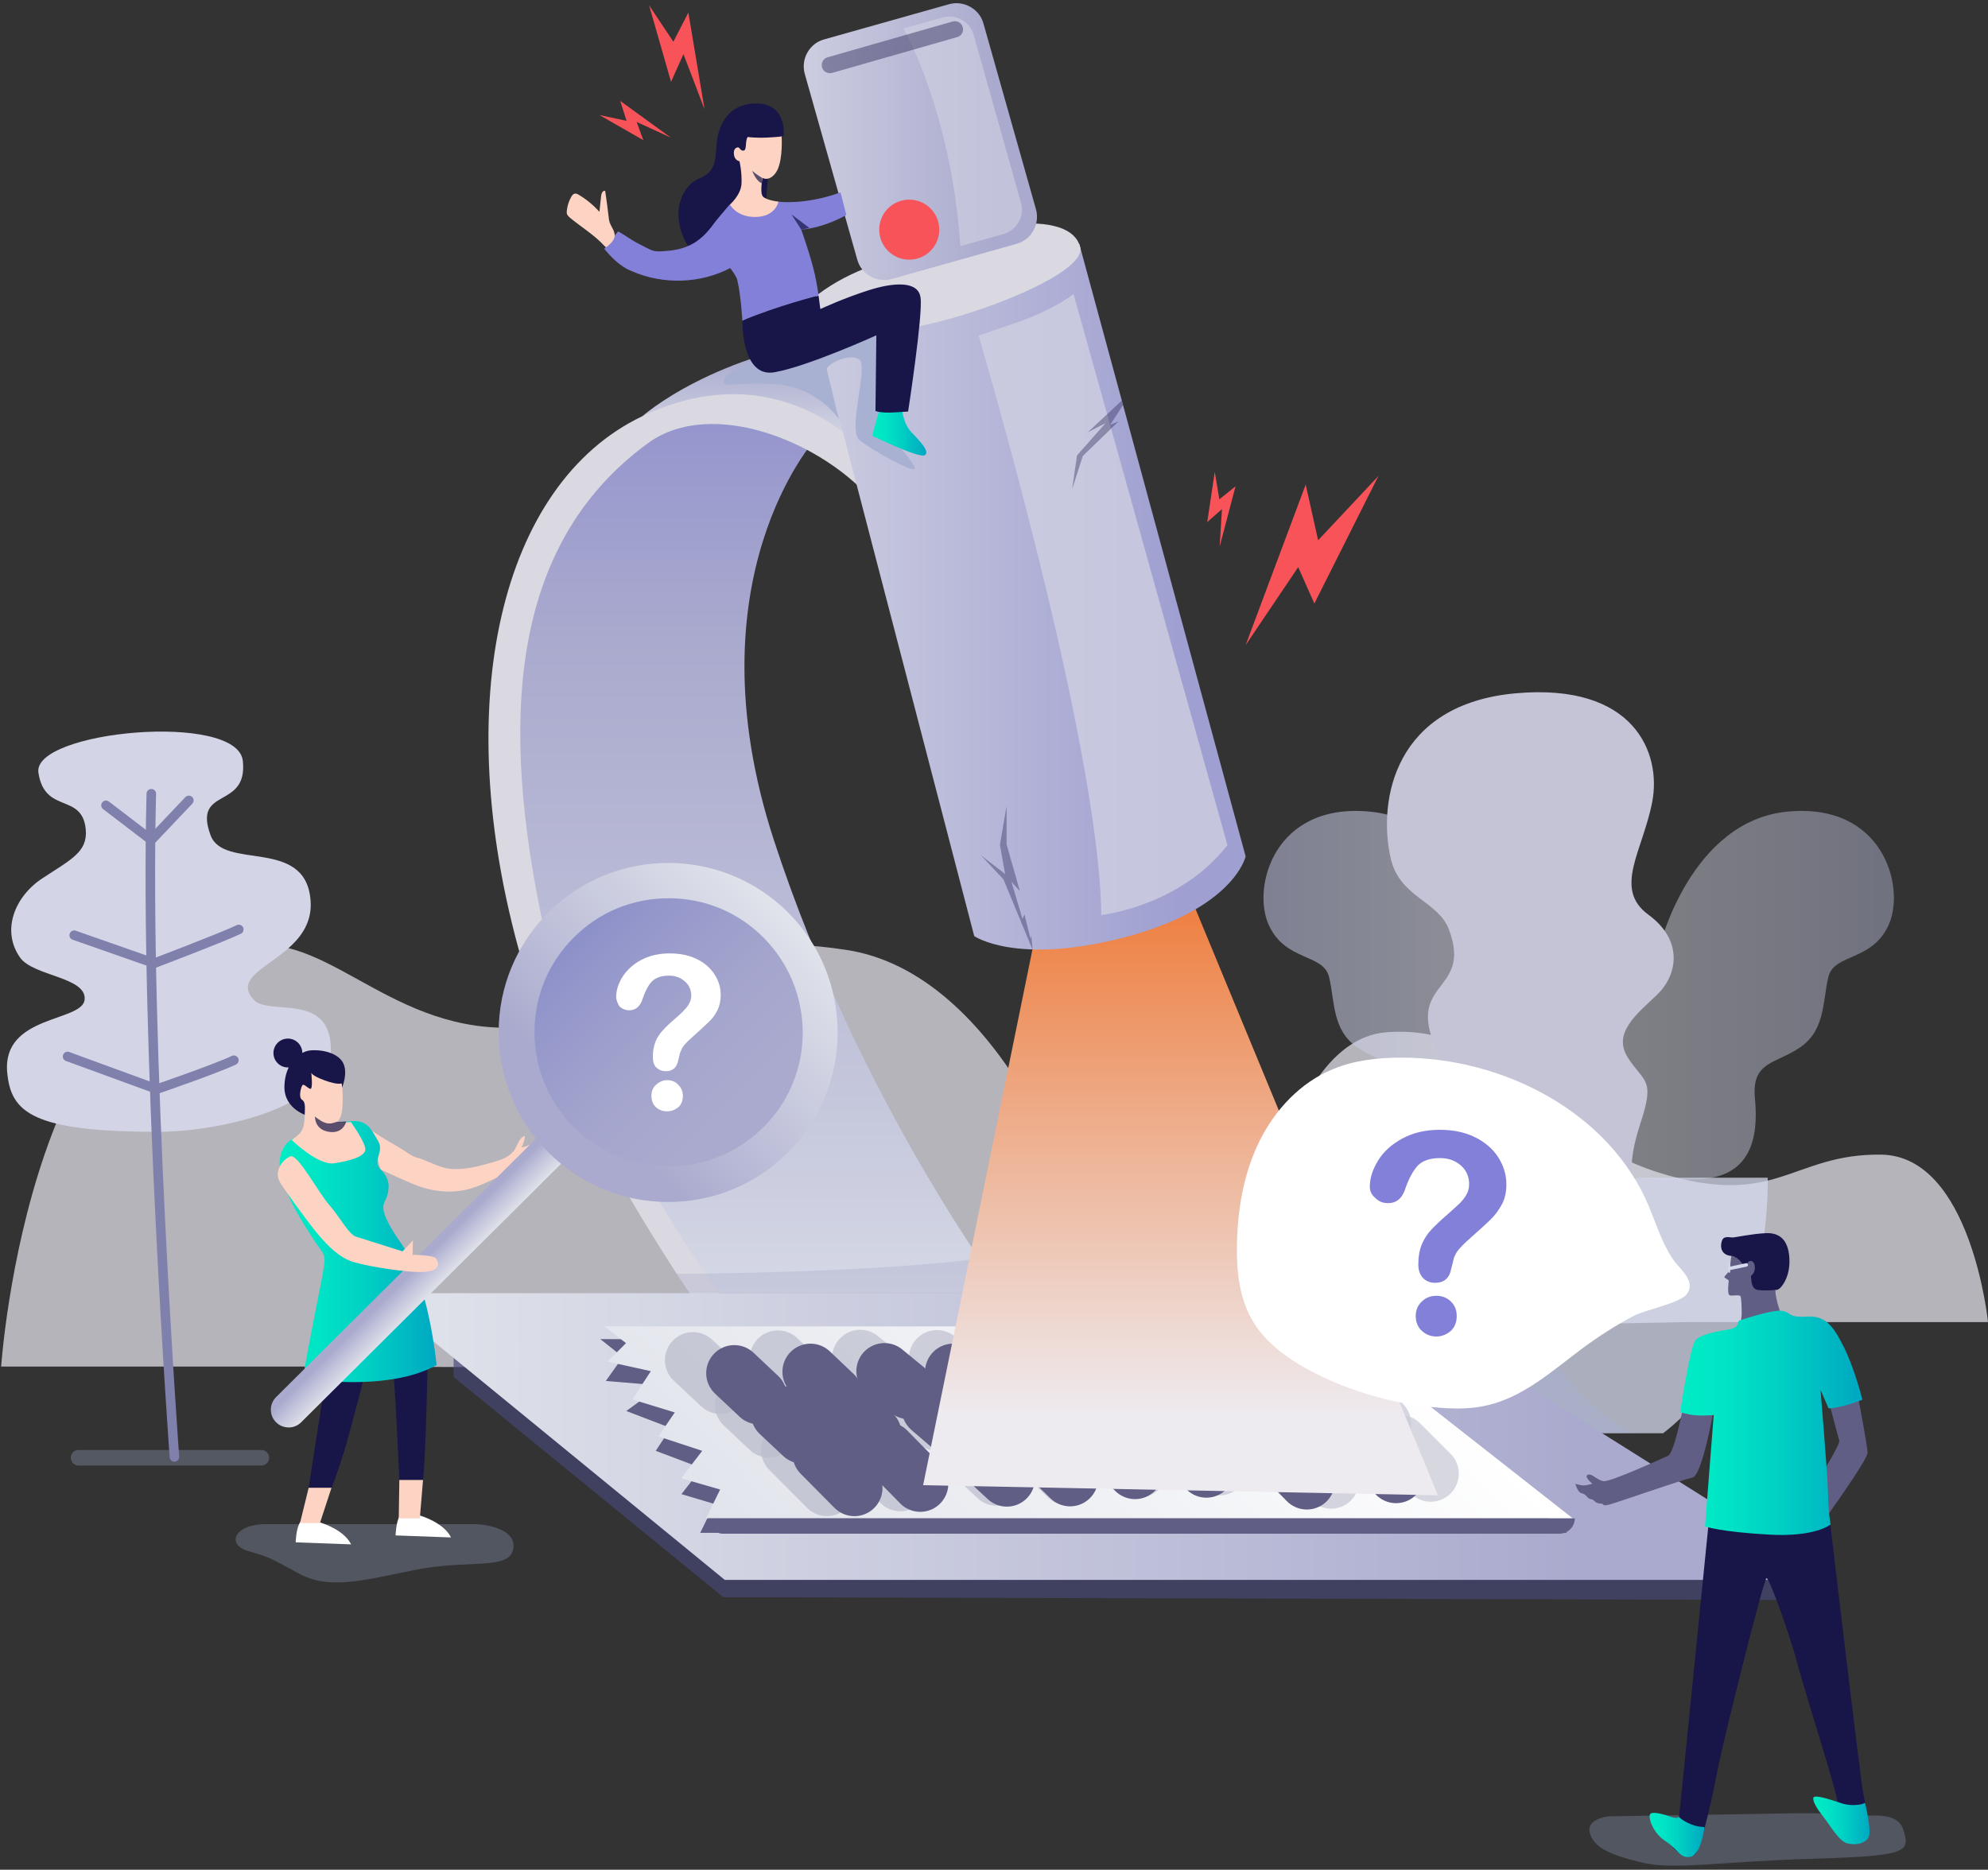 <?xml version="1.0" encoding="UTF-8"?> <svg xmlns="http://www.w3.org/2000/svg" width="354" height="333" viewBox="0 0 354 333" fill="none"><rect x="0" y="0" width="354" height="333" fill="#333333" stroke="none"/><path opacity="0.34" d="M46.533 261.013H13.987C13.216 261.013 12.599 260.396 12.599 259.625C12.599 258.854 13.216 258.237 13.987 258.237H46.533C47.304 258.237 47.921 258.854 47.921 259.625C47.921 260.396 47.304 261.013 46.533 261.013Z" fill="#959FBF"></path><path opacity="0.7" d="M300.27 235.459H354C354 235.459 351.018 205.844 334.976 205.638C318.934 205.432 316.364 215.459 295.18 208.774C274.048 202.09 268.084 182.295 246.952 183.838C225.82 185.38 221.81 237.002 221.81 237.002L300.27 235.459Z" fill="#EDECF5"></path><path opacity="0.7" d="M60.878 243.378H0.207C0.207 243.378 5.298 167.385 47.099 168.259C61.855 168.567 73.989 187.9 99.903 181.884C125.816 175.868 123.863 165.071 150.753 169.184C177.644 173.298 194.045 212.939 196.667 234.791L197.336 243.995L60.878 243.378Z" fill="#EDECF5"></path><path d="M41.649 165.894L26.738 172.218L13.216 165.894" fill="#EDECF5"></path><path opacity="0.44" d="M295.592 168.362C295.592 168.362 301.093 146.253 318.215 144.556C335.336 142.859 339.295 157.924 336.364 164.608C333.434 171.292 326.595 169.75 325.567 174.017C324.539 178.285 325.053 183.426 320.58 186.511C316.106 189.596 311.839 188.928 312.507 195.766C313.176 202.605 311.788 209.751 302.327 210.008C289.576 210.368 287.416 209.597 284.948 204.97C281.555 198.491 288.393 178.799 295.592 168.362Z" fill="url(#paint0_linear)"></path><path opacity="0.55" d="M266.644 168.362C266.644 168.362 261.143 146.253 244.021 144.556C226.9 142.859 222.941 157.924 225.872 164.608C228.802 171.292 235.641 169.75 236.669 174.017C237.697 178.285 237.183 183.426 241.656 186.511C246.129 189.596 250.397 188.928 249.729 195.766C249.06 202.605 250.551 206.564 259.858 208.466C270.038 210.523 274.871 210.831 278.624 204.456C282.326 198.131 273.843 178.799 266.644 168.362Z" fill="url(#paint1_linear)"></path><path d="M290.913 209.649C290.913 209.649 289.576 207.798 292.147 199.931C294.718 192.064 292.815 192.887 289.936 188.465C287.005 183.992 291.478 180.599 295.077 177.154C298.677 173.709 299.859 167.539 293.535 162.912C287.211 158.284 292.507 151.6 294.203 142.859C295.9 134.119 291.016 121.573 269.884 123.476C248.392 125.429 245.307 142.397 247.621 152.783C249.163 159.827 256.053 160.392 258.007 165.534C262.428 177.308 249.266 174.275 256.464 188.311C258.726 192.681 267.364 198.697 268.701 201.268C270.038 203.839 264.485 209.751 270.449 209.751C281.144 209.751 285.257 209.494 290.913 209.649Z" fill="#C4C4D6"></path><path opacity="0.74" d="M261.554 209.751H314.77C314.77 209.751 315.952 239.984 296.157 255.255H268.958C268.958 255.255 252.505 238.133 252.505 209.957L261.554 209.751Z" fill="#D4DAED"></path><path opacity="0.45" d="M268.341 209.649C268.341 209.649 266.233 241.784 290.604 255.203C290.604 255.203 271.169 255.255 269.626 255.203C268.701 255.203 258.572 248.005 253.842 231.706C249.163 215.407 250.448 210.009 250.448 210.009L268.341 209.649Z" fill="#A9B1D2"></path><path d="M114.351 74.168C114.351 74.168 127.05 62.702 151.987 59.874C176.924 57.046 154.815 83.011 154.815 83.011C154.815 83.011 143.812 70.517 114.351 74.168Z" fill="url(#paint2_linear)"></path><path d="M145.252 78.127C145.252 78.127 122.629 103.063 137.796 149.595C152.964 196.126 178.672 230.318 178.672 230.318H125.456C125.456 230.318 101.291 197.154 93.322 158.078C85.352 119.002 94.864 85.325 111.831 77.613C128.798 69.9 145.252 78.127 145.252 78.127Z" fill="url(#paint3_linear)"></path><path d="M154.764 81.212C154.764 81.212 139.339 62.188 114.299 74.168C89.26 86.148 79.799 124.967 92.807 170.675C101.291 200.496 125.456 234.174 125.456 234.174H130.855C130.855 234.174 104.119 199.725 96.664 164.505C89.208 129.285 90.339 97.151 115.43 78.898C126.742 70.671 146.794 78.641 156.049 89.952C165.304 101.264 154.764 81.212 154.764 81.212Z" fill="#DAD9E2"></path><path opacity="0.33" d="M174.147 224.148C174.147 224.148 158.723 226.564 120.521 226.873L122.68 230.318H178.723L174.147 224.148Z" fill="#A9A8C8"></path><path opacity="0.66" d="M326.852 281.374V284.973L128.798 284.459L80.776 245.228V238.544L133.683 279.42L326.852 281.374Z" fill="#47477A"></path><path d="M66.688 230.318H245.615L326.852 281.374H129.056L66.688 230.318Z" fill="url(#paint4_linear)"></path><path d="M106.895 238.493L235.486 238.801L279.036 272.993H124.685L127.205 267.851L121.343 266.103L124.942 261.476L116.767 258.391L119.441 254.329L111.523 251.295L117.744 246.771L107.872 245.948L110.906 241.681L106.895 238.493Z" fill="#605E84"></path><path d="M107.667 236.231H236.515L280.064 270.422H125.714L128.233 265.281L121.292 263.275L125.045 258.391L117.23 255.82L120.161 251.553L112.602 249.239L115.893 244.2L108.181 242.503L111.471 239.213L107.667 236.231Z" fill="url(#paint5_linear)"></path><g opacity="0.75"><g opacity="0.75"><g opacity="0.75"><g opacity="0.75"><path opacity="0.75" d="M230.962 239.521L237.337 244.971" stroke="#605E84" stroke-width="10" stroke-miterlimit="10" stroke-linecap="round" stroke-linejoin="round"></path><path opacity="0.75" d="M240.422 248.108L246.284 253.558" stroke="#605E84" stroke-width="10" stroke-miterlimit="10" stroke-linecap="round" stroke-linejoin="round"></path><path opacity="0.75" d="M249.317 257.003L254.767 262.453" stroke="#605E84" stroke-width="10" stroke-miterlimit="10" stroke-linecap="round" stroke-linejoin="round"></path></g><g opacity="0.75"><path opacity="0.75" d="M212.709 239.727L219.188 245.434" stroke="#605E84" stroke-width="10" stroke-miterlimit="10" stroke-linecap="round" stroke-linejoin="round"></path><path opacity="0.75" d="M222.324 248.673L228.34 254.38" stroke="#605E84" stroke-width="10" stroke-miterlimit="10" stroke-linecap="round" stroke-linejoin="round"></path><path opacity="0.75" d="M231.476 257.979L237.029 263.687" stroke="#605E84" stroke-width="10" stroke-miterlimit="10" stroke-linecap="round" stroke-linejoin="round"></path></g><g opacity="0.75"><path opacity="0.75" d="M138.516 241.938L143.246 246.411" stroke="#605E84" stroke-width="10" stroke-miterlimit="10" stroke-linecap="round" stroke-linejoin="round"></path><path opacity="0.75" d="M147 250.113L151.01 254.226" stroke="#605E84" stroke-width="10" stroke-miterlimit="10" stroke-linecap="round" stroke-linejoin="round"></path><path opacity="0.75" d="M153.787 257.517L160.316 264.149" stroke="#605E84" stroke-width="10" stroke-miterlimit="10" stroke-linecap="round" stroke-linejoin="round"></path></g><g opacity="0.75"><path opacity="0.75" d="M123.4 242.246L128.284 246.822" stroke="#605E84" stroke-width="10" stroke-miterlimit="10" stroke-linecap="round" stroke-linejoin="round"></path><path opacity="0.75" d="M132.295 250.216L136.922 254.586" stroke="#605E84" stroke-width="10" stroke-miterlimit="10" stroke-linecap="round" stroke-linejoin="round"></path><path opacity="0.75" d="M140.521 258.237L147.257 265.023" stroke="#605E84" stroke-width="10" stroke-miterlimit="10" stroke-linecap="round" stroke-linejoin="round"></path></g><g opacity="0.75"><path opacity="0.75" d="M195.742 240.241L202.375 246.154" stroke="#605E84" stroke-width="10" stroke-miterlimit="10" stroke-linecap="round" stroke-linejoin="round"></path><path opacity="0.75" d="M205.614 249.547L209.83 253.609" stroke="#605E84" stroke-width="10" stroke-miterlimit="10" stroke-linecap="round" stroke-linejoin="round"></path><path opacity="0.75" d="M212.504 256.437L217.131 261.322" stroke="#605E84" stroke-width="10" stroke-miterlimit="10" stroke-linecap="round" stroke-linejoin="round"></path></g><g opacity="0.75"><path opacity="0.75" d="M179.649 240.858L186.796 246.72" stroke="#605E84" stroke-width="10" stroke-miterlimit="10" stroke-linecap="round" stroke-linejoin="round"></path><path opacity="0.75" d="M190.343 250.01L194.971 254.072" stroke="#605E84" stroke-width="10" stroke-miterlimit="10" stroke-linecap="round" stroke-linejoin="round"></path><path opacity="0.75" d="M197.85 256.797L202.94 261.63" stroke="#605E84" stroke-width="10" stroke-miterlimit="10" stroke-linecap="round" stroke-linejoin="round"></path></g><g opacity="0.75"><path opacity="0.75" d="M166.846 241.886L171.474 245.794" stroke="#605E84" stroke-width="10" stroke-miterlimit="10" stroke-linecap="round" stroke-linejoin="round"></path><path opacity="0.75" d="M175.484 249.29L180.112 253.455" stroke="#605E84" stroke-width="10" stroke-miterlimit="10" stroke-linecap="round" stroke-linejoin="round"></path><path opacity="0.75" d="M183.865 257.054L190.035 263.07" stroke="#605E84" stroke-width="10" stroke-miterlimit="10" stroke-linecap="round" stroke-linejoin="round"></path></g><g opacity="0.75"><path opacity="0.75" d="M153.17 241.835L158.003 245.743" stroke="#605E84" stroke-width="10" stroke-miterlimit="10" stroke-linecap="round" stroke-linejoin="round"></path><path opacity="0.75" d="M162.219 249.29L167.052 253.455" stroke="#605E84" stroke-width="10" stroke-miterlimit="10" stroke-linecap="round" stroke-linejoin="round"></path><path opacity="0.75" d="M171.011 257.105L177.489 263.173" stroke="#605E84" stroke-width="10" stroke-miterlimit="10" stroke-linecap="round" stroke-linejoin="round"></path></g></g></g></g><path d="M227.26 242.144L232.916 247.028" stroke="#605E84" stroke-width="10" stroke-miterlimit="10" stroke-linecap="round" stroke-linejoin="round"></path><path d="M235.692 249.856L240.988 254.74" stroke="#605E84" stroke-width="10" stroke-miterlimit="10" stroke-linecap="round" stroke-linejoin="round"></path><path d="M243.713 257.825L248.597 262.71" stroke="#605E84" stroke-width="10" stroke-miterlimit="10" stroke-linecap="round" stroke-linejoin="round"></path><path d="M210.858 242.298L216.668 247.439" stroke="#605E84" stroke-width="10" stroke-miterlimit="10" stroke-linecap="round" stroke-linejoin="round"></path><path d="M219.496 250.37L224.895 255.511" stroke="#605E84" stroke-width="10" stroke-miterlimit="10" stroke-linecap="round" stroke-linejoin="round"></path><path d="M227.671 258.699L232.71 263.841" stroke="#605E84" stroke-width="10" stroke-miterlimit="10" stroke-linecap="round" stroke-linejoin="round"></path><path d="M144.326 244.303L148.542 248.313" stroke="#605E84" stroke-width="10" stroke-miterlimit="10" stroke-linecap="round" stroke-linejoin="round"></path><path d="M151.936 251.655L155.535 255.357" stroke="#605E84" stroke-width="10" stroke-miterlimit="10" stroke-linecap="round" stroke-linejoin="round"></path><path d="M158.003 258.288L163.864 264.252" stroke="#605E84" stroke-width="10" stroke-miterlimit="10" stroke-linecap="round" stroke-linejoin="round"></path><path d="M130.752 244.56L135.123 248.673" stroke="#605E84" stroke-width="10" stroke-miterlimit="10" stroke-linecap="round" stroke-linejoin="round"></path><path d="M138.722 251.758L142.886 255.666" stroke="#605E84" stroke-width="10" stroke-miterlimit="10" stroke-linecap="round" stroke-linejoin="round"></path><path d="M146.126 258.957L152.141 265.024" stroke="#605E84" stroke-width="10" stroke-miterlimit="10" stroke-linecap="round" stroke-linejoin="round"></path><path d="M195.691 242.76L201.603 248.108" stroke="#605E84" stroke-width="10" stroke-miterlimit="10" stroke-linecap="round" stroke-linejoin="round"></path><path d="M204.534 251.141L208.287 254.792" stroke="#605E84" stroke-width="10" stroke-miterlimit="10" stroke-linecap="round" stroke-linejoin="round"></path><path d="M210.653 257.311L214.817 261.733" stroke="#605E84" stroke-width="10" stroke-miterlimit="10" stroke-linecap="round" stroke-linejoin="round"></path><path d="M181.191 243.377L187.618 248.57" stroke="#605E84" stroke-width="10" stroke-miterlimit="10" stroke-linecap="round" stroke-linejoin="round"></path><path d="M190.806 251.552L194.919 255.203" stroke="#605E84" stroke-width="10" stroke-miterlimit="10" stroke-linecap="round" stroke-linejoin="round"></path><path d="M197.542 257.671L202.118 261.99" stroke="#605E84" stroke-width="10" stroke-miterlimit="10" stroke-linecap="round" stroke-linejoin="round"></path><path d="M169.726 244.303L173.839 247.799" stroke="#605E84" stroke-width="10" stroke-miterlimit="10" stroke-linecap="round" stroke-linejoin="round"></path><path d="M177.489 250.936L181.654 254.637" stroke="#605E84" stroke-width="10" stroke-miterlimit="10" stroke-linecap="round" stroke-linejoin="round"></path><path d="M184.996 257.877L190.549 263.275" stroke="#605E84" stroke-width="10" stroke-miterlimit="10" stroke-linecap="round" stroke-linejoin="round"></path><path d="M157.489 244.2L161.808 247.748" stroke="#605E84" stroke-width="10" stroke-miterlimit="10" stroke-linecap="round" stroke-linejoin="round"></path><path d="M165.561 250.884L169.931 254.637" stroke="#605E84" stroke-width="10" stroke-miterlimit="10" stroke-linecap="round" stroke-linejoin="round"></path><path d="M173.479 257.928L179.289 263.327" stroke="#605E84" stroke-width="10" stroke-miterlimit="10" stroke-linecap="round" stroke-linejoin="round"></path><path d="M212.863 161.832L256.053 266.309L164.378 264.509L184.071 168.002C184.071 168.002 198.981 169.801 212.863 161.832Z" fill="url(#paint6_linear)"></path><path d="M280.424 270.422C280.424 271.913 279.19 273.147 277.699 273.147H128.747C127.256 273.147 126.022 271.913 126.022 270.422H280.424Z" fill="#605E84"></path><path d="M28.28 201.576C38.05 201.576 58.924 197.566 58.924 187.026C58.924 176.485 47.87 181.061 45.145 178.028C39.952 172.269 56.456 170.933 55.274 160.032C54.143 149.132 39.746 155.045 37.484 148.721C34.296 140.032 44.168 144.299 43.242 135.507C42.266 126.715 5.709 130.16 6.84 137.615C7.971 145.07 14.655 141.111 15.272 147.744C15.632 151.754 12.599 153.091 7.611 156.382C2.624 159.621 0.156 165.74 3.601 170.573C5.966 173.863 15.478 174.017 15.067 178.028C14.707 182.038 0.31 180.702 1.287 191.036C1.956 198.08 5.658 201.576 28.28 201.576Z" fill="#D4D4E7"></path><path d="M31.057 259.471C31.057 259.471 25.761 186.82 26.944 141.368" stroke="#8080AD" stroke-width="1.7" stroke-miterlimit="10" stroke-linecap="round" stroke-linejoin="round"></path><path d="M41.649 188.825C38.409 190.368 27.921 193.967 27.921 193.967L12.033 188.157" stroke="#8080AD" stroke-width="1.7" stroke-miterlimit="10" stroke-linecap="round" stroke-linejoin="round"></path><path d="M42.523 165.534C39.283 167.076 27.458 171.55 27.458 171.55L13.216 166.562" stroke="#8080AD" stroke-width="1.7" stroke-miterlimit="10" stroke-linecap="round" stroke-linejoin="round"></path><path opacity="0.32" d="M286.491 323.483C286.491 323.483 309.474 323.123 317.855 322.969C326.235 322.815 324.693 323.123 327.984 323.483C331.223 323.843 337.753 321.941 338.935 325.9C340.118 329.859 339.809 330.527 322.842 331.041C305.875 331.556 298.162 333.098 292.352 331.71C286.542 330.322 283.766 328.985 283.097 326.414C282.429 323.843 286.491 323.483 286.491 323.483Z" fill="#959FBF"></path><path d="M325.927 271.502C325.927 271.502 331.274 317.005 331.788 319.37C332.303 321.735 332.662 324.82 332.662 324.82C332.662 324.82 333.279 327.391 331.377 328.008C329.475 328.625 328.086 328.111 326.544 325.849C325.053 323.586 322.379 320.604 322.893 320.193C323.408 319.781 326.852 321.684 327.161 320.964C327.469 320.193 321.197 300.758 320.014 296.13C318.832 291.554 315.078 280.962 314.564 281.065C314.05 281.168 306.852 309.961 305.772 315.617C304.692 321.273 302.687 329.756 301.813 330.27C300.939 330.784 299.345 330.784 297.751 328.882C296.157 326.98 294.46 326.003 293.998 323.946C293.586 321.889 297.185 323.843 298.06 323.843C298.934 323.843 298.934 323.74 299.036 323.072C299.139 322.404 304.281 270.988 304.281 270.988L325.927 271.502Z" fill="#181548"></path><path d="M299.705 250.576C299.705 250.576 298.162 258.751 297.031 259.265C295.9 259.779 286.799 263.944 285.565 263.79C284.332 263.635 283.509 262.35 282.738 262.658C281.966 262.967 283.56 264.252 283.56 264.252C283.56 264.252 282.481 264.561 281.966 264.561C281.452 264.561 280.527 264.252 280.527 264.252C280.527 264.252 280.887 265.795 281.658 265.949C282.429 266.103 282.583 266.72 283.046 266.926C283.509 267.132 283.406 266.875 283.869 267.286C284.332 267.749 284.64 267.749 285.154 267.8C285.668 267.851 285.308 268.263 286.388 268.006C287.468 267.8 299.602 263.481 301.35 263.173C303.098 262.864 305.155 251.09 305.155 251.09L299.705 250.576Z" fill="#605E84"></path><path d="M330.966 249.29C330.966 249.29 332.508 257.465 332.56 258.699C332.611 259.933 325.002 270.474 325.002 270.474L323.87 263.43C323.87 263.43 327.778 257.105 327.521 256.54C327.315 256.026 325.619 249.445 325.619 249.445L330.966 249.29Z" fill="#605E84"></path><path d="M316.107 229.752C316.107 229.752 316.569 229.804 317.032 229.341C317.495 228.878 318.832 227.13 318.626 223.994C318.42 220.857 316.929 219.521 314.461 219.623C311.993 219.726 308.96 220.395 308.497 220.395C308.034 220.395 307.057 220.086 306.697 220.806C306.338 221.526 306.132 223.48 308.291 223.685C310.451 223.891 308.291 228.467 310.502 229.804C312.713 231.141 316.107 229.752 316.107 229.752Z" fill="#181548"></path><path d="M308.291 223.685C308.291 223.685 308.086 225.228 308.034 225.896C307.983 226.564 307.057 227.233 307.057 227.438C307.057 227.644 307.828 227.901 307.828 228.107C307.828 228.313 307.52 230.472 307.983 230.678C308.394 230.883 309.731 230.472 309.937 230.883C310.091 231.295 310.142 232.889 310.142 233.865C310.142 234.842 309.731 236.693 309.731 236.693L317.443 234.842C317.443 234.842 316.055 231.397 316.158 229.752C316.158 229.752 314.204 229.906 313.073 229.752C311.89 229.598 311.89 228.158 311.839 227.798C311.788 227.438 311.788 227.233 311.788 227.233C311.788 227.233 312.662 226.667 312.456 225.433C312.25 224.199 311.325 224.559 311.171 224.919C311.016 225.33 310.965 225.742 310.502 225.279C309.937 224.868 309.731 223.942 308.291 223.685Z" fill="#605E84"></path><path d="M310.965 225.279L308.034 225.896" stroke="#D4DAED" stroke-width="0.611" stroke-miterlimit="10" stroke-linecap="round" stroke-linejoin="round"></path><path d="M307.931 226.667C307.829 226.667 307.777 226.616 307.777 226.513V225.228C307.777 225.125 307.829 225.073 307.931 225.073C308.034 225.073 308.086 225.125 308.086 225.228V226.513C308.086 226.616 308.034 226.667 307.931 226.667Z" fill="#D4DAED"></path><path d="M309.68 235.202C309.68 235.202 315.541 233.197 317.289 233.454C319.037 233.711 318.317 234.688 321.608 234.482C324.899 234.277 326.287 235.819 328.292 239.83C330.297 243.84 331.634 249.29 331.634 249.29C331.634 249.29 329.269 250.216 327.726 250.524C326.184 250.833 325.618 250.833 325.618 250.833L324.179 247.542C324.179 247.542 325.413 262.093 325.516 266.052C325.618 270.011 325.978 271.502 325.978 271.502C325.978 271.502 323.253 273.816 314.873 273.301C306.492 272.839 303.612 271.862 303.612 271.862L305.155 252.015C305.155 252.015 302.481 252.272 300.836 251.912C299.191 251.553 299.191 251.553 299.191 251.553C299.191 251.553 300.887 239.984 301.916 238.699C302.944 237.413 307.52 236.848 307.983 236.745C309.782 236.385 309.371 235.408 309.68 235.202Z" fill="url(#paint7_linear)"></path><path d="M303.51 325.386C303.51 325.386 302.121 325.437 300.579 324.666C299.036 323.895 298.985 323.535 298.985 323.535C298.985 323.535 298.728 323.998 297.597 323.586C296.466 323.175 294.049 322.455 293.792 323.175C293.535 323.895 294.358 326.466 296.568 327.905C298.779 329.345 299.191 331.093 301.042 330.682C302.79 330.322 303.458 326.054 303.51 325.386Z" fill="url(#paint8_linear)"></path><path d="M327.212 320.912C327.212 320.912 328.549 321.529 330.143 321.478C331.737 321.427 332.097 321.067 332.097 321.067C332.097 321.067 333.382 326.26 332.714 327.288C332.097 328.316 330.554 328.676 329.012 328.316C327.469 327.956 326.03 325.283 324.847 323.792C323.665 322.301 322.739 320.861 322.893 320.193C323.048 319.473 326.492 320.707 327.212 320.912Z" fill="url(#paint9_linear)"></path><path opacity="0.32" d="M47.561 271.45H84.889C84.889 271.45 91.985 271.759 91.419 275.769C90.802 279.78 83.296 277.672 73.784 279.625C64.323 281.528 58.667 283.173 53.217 280.242C47.716 277.26 48.178 277.415 44.168 276.232C40.157 275.049 41.803 271.348 47.561 271.45Z" fill="#959FBF"></path><path d="M73.835 210.985C72.292 210.368 67.819 208.312 67.819 208.312C67.819 208.312 67.356 207.335 67.151 205.638C66.945 203.941 65.968 201.371 65.968 201.371C66.688 201.525 66.74 201.885 70.082 203.787C72.601 205.227 73.115 205.844 74.195 206.152C76.149 206.666 78.102 207.952 80.159 208.158C82.73 208.415 85.301 207.695 87.82 206.975C89.26 206.564 90.802 206.049 91.625 204.764C92.19 203.89 92.447 202.605 93.476 202.296C93.424 203.016 93.219 203.684 92.859 204.353C94.196 204.198 94.967 203.17 96.201 203.633C97.075 203.993 97.743 204.404 97.949 205.33C98 205.638 97.64 206.204 97.538 206.461C97.435 206.718 96.458 207.078 96.201 207.181C94.607 207.849 94.041 207.746 92.345 208.209C89.003 209.134 86.072 211.294 82.627 211.962C79.696 212.528 76.868 212.168 73.835 210.985Z" fill="#FDD4C4"></path><path d="M56.971 271.142C56.971 271.142 61.187 272.324 62.523 275.049L52.652 274.69C52.652 274.69 52.703 272.273 53.423 271.142C54.143 270.011 56.971 271.142 56.971 271.142Z" fill="white"></path><path d="M74.76 269.908C74.76 269.908 78.977 271.091 80.313 273.816L70.442 273.456C70.442 273.456 70.493 271.039 71.213 269.908C71.933 268.777 74.76 269.908 74.76 269.908Z" fill="white"></path><path d="M76.149 242.298C76.149 242.298 75.892 257.98 75.326 263.584H71.11C71.11 263.584 70.39 246.977 69.927 243.017C69.465 239.007 75.789 237.979 76.149 242.298Z" fill="#181548"></path><path d="M65.146 244.046C65.146 244.046 62.472 254.586 61.289 258.442C60.107 262.299 59.078 264.972 59.078 264.972H54.965C54.965 264.972 57.073 251.296 58.256 243.789C59.387 236.334 66.071 236.899 65.146 244.046Z" fill="#181548"></path><path d="M51.932 202.913C51.932 202.913 48.95 204.559 50.029 209.083C51.109 213.608 53.886 217.67 55.634 220.446C57.382 223.222 57.999 223.12 57.742 225.228C57.485 227.336 54.4 241.835 53.988 245.486C53.988 245.486 68.899 248.056 77.743 243.12C77.743 243.12 76.354 228.415 71.521 221.577C66.74 214.739 68.488 214.585 68.95 212.939C69.413 211.294 69.362 209.854 67.768 208.26C66.174 206.667 68.539 205.176 67.305 203.17C66.071 201.114 65.454 199.417 62.421 199.674C59.438 199.88 51.932 202.913 51.932 202.913Z" fill="url(#paint10_linear)"></path><path d="M60.878 193.761C60.878 193.761 61.958 191.345 61.187 189.494C60.415 187.643 57.587 186.871 55.274 187.077C53.474 187.231 50.749 189.185 50.646 193.453C50.544 197.72 55.017 198.8 55.017 198.8L60.878 193.761Z" fill="#181548"></path><path d="M60.827 192.939C60.827 192.939 60.261 193.298 57.845 192.424C55.428 191.55 55.428 191.036 55.428 191.036C55.428 191.036 55.788 194.121 55.222 193.915C54.657 193.71 54.091 192.939 53.834 193.298C53.577 193.658 53.114 195.458 53.783 195.869C54.451 196.281 54.297 197.36 54.245 198.8C54.194 200.24 54.04 200.857 53.629 201.525C53.217 202.193 51.932 203.016 51.932 203.016C51.932 203.016 56.611 207.592 59.49 207.181C62.369 206.769 64.786 205.998 65.043 204.867C65.3 203.736 62.472 199.828 62.472 199.828L59.798 199.983C59.798 199.983 60.878 199.571 60.981 197C61.135 194.224 60.827 192.939 60.827 192.939Z" fill="#FDD4C4"></path><path opacity="0.7" d="M59.85 199.828C59.85 199.828 58.873 200.291 57.947 199.982C57.022 199.674 56.096 198.851 56.096 198.851C56.096 198.851 55.942 201.165 58.564 201.576C61.187 201.988 61.649 199.725 61.649 199.725L59.85 199.828Z" fill="#181548"></path><path d="M51.263 190.111C52.683 190.111 53.834 188.96 53.834 187.54C53.834 186.12 52.683 184.969 51.263 184.969C49.843 184.969 48.693 186.12 48.693 187.54C48.693 188.96 49.843 190.111 51.263 190.111Z" fill="#181548"></path><path d="M59.027 264.972L56.971 271.245H53.423L54.965 264.972H59.027Z" fill="#FDD4C4"></path><path d="M75.326 263.584L74.76 270.422H71.007L71.11 263.584H75.326Z" fill="#FDD4C4"></path><path d="M33.628 142.551L26.944 149.595L18.871 143.425" stroke="#8080AD" stroke-width="1.7" stroke-miterlimit="10" stroke-linecap="round" stroke-linejoin="round"></path><path d="M192.194 43.473L221.81 152.526C221.81 152.526 219.753 161.986 199.701 167.076C180.831 171.858 173.479 166.716 173.479 166.716L144.326 54.784L192.194 43.473Z" fill="url(#paint11_linear)"></path><path d="M182.014 39.873C182.014 39.873 191.012 38.948 192.348 43.987C193.737 49.026 169.674 58.023 158.363 58.897C147.051 59.771 144.018 58.743 142.681 56.892C141.293 55.041 148.182 49.745 155.483 47.277C162.784 44.861 182.014 39.873 182.014 39.873Z" fill="#DAD9E2"></path><path d="M181.037 43.421L158.774 49.694C156.152 50.414 153.375 48.871 152.655 46.249L143.298 13.137C142.578 10.515 144.12 7.739 146.743 7.019L169.006 0.746C171.628 0.026 174.404 1.569 175.124 4.191L184.482 37.303C185.202 39.925 183.659 42.701 181.037 43.421Z" fill="url(#paint12_linear)"></path><path d="M161.91 46.249C164.864 46.249 167.258 43.855 167.258 40.902C167.258 37.949 164.864 35.554 161.91 35.554C158.957 35.554 156.563 37.949 156.563 40.902C156.563 43.855 158.957 46.249 161.91 46.249Z" fill="#F85359"></path><path d="M161.705 63.422L157.9 76.944C157.9 76.944 163.196 82.703 162.887 83.474C162.579 84.245 155.123 80.132 153.015 78.333C150.907 76.533 154.661 65.273 153.015 64.039C151.37 62.805 147.103 64.81 147.257 65.838C147.411 66.918 149.365 74.631 149.365 74.631C149.365 74.631 145.56 68.872 138.002 68.409C130.392 67.947 128.593 69.335 128.901 67.638C129.21 65.993 136.922 62.805 138.156 62.496C139.39 62.188 159.391 55.041 159.391 56.429C159.442 57.818 163.247 58.229 161.705 63.422Z" fill="#A9B1D2"></path><path d="M160.625 72.728C160.625 72.728 160.728 75.299 162.27 76.944C163.813 78.59 165.612 80.389 164.687 81.058C163.761 81.726 155.329 77.613 155.329 77.613C155.329 77.613 156.512 72.471 157.54 71.032C158.568 69.54 160.933 70.055 160.625 72.728Z" fill="url(#paint13_linear)"></path><path d="M139.133 24.294L139.544 24.192C139.544 24.192 140.213 18.536 134.814 18.433C129.415 18.33 127.719 22.752 127.565 26.094C127.41 29.436 126.896 30.824 124.377 31.852C121.857 32.881 119.132 37.354 122.114 43.112C124.994 48.665 136.357 48.048 136.305 41.056C136.202 31.955 137.642 26.865 137.642 26.865L139.133 24.294Z" fill="#181548"></path><path d="M131.266 49.797C131.935 52.47 132.192 57.149 132.192 57.149C132.192 57.149 132.758 56.738 137.848 55.041C142.938 53.344 145.766 52.624 145.766 52.624C145.766 52.624 145.509 50.722 145.097 48.871C144.326 45.478 142.681 40.902 142.681 40.902C147.103 40.49 150.702 38.279 150.702 38.279L149.673 34.269C143.246 36.583 138.568 35.914 138.568 35.914L129.93 36.428C129.004 37.56 127.873 38.794 127.153 39.77C124.839 43.01 122.474 44.449 118.464 44.706C117.744 44.758 116.87 44.861 116.15 44.604C115.687 44.449 114.556 43.832 113.939 43.524C112.294 42.701 111.626 42.084 110.083 41.21C109.209 42.239 108.284 43.215 107.615 44.346C108.695 45.632 109.877 46.866 111.369 47.74C111.78 47.997 112.191 48.151 112.654 48.357C118.155 50.722 124.737 50.516 130.032 47.74C130.444 48.306 131.061 49.128 131.266 49.797Z" fill="#8280D9"></path><path d="M133.117 24.397C133.117 24.397 134.557 24.603 136.614 24.5C138.67 24.397 139.185 24.294 139.185 24.294C139.185 24.294 139.442 28.202 138.413 30.31C137.899 31.338 136.871 32.212 135.791 31.698C135.791 31.698 135.225 34.423 135.894 35.04C136.614 35.709 138.619 35.914 138.619 35.914C138.619 35.914 138.156 38.537 134.66 38.639C131.164 38.742 129.981 36.429 129.981 36.429C129.981 36.429 131.935 34.732 132.038 32.727C132.141 30.67 131.678 28.716 131.678 28.716C131.678 28.716 130.855 28.613 130.701 27.585C130.547 26.557 131.061 26.248 131.421 26.248C131.781 26.248 131.781 26.917 132.449 26.814C133.015 26.66 132.655 25.22 133.117 24.397Z" fill="#FDD4C4"></path><path opacity="0.7" d="M135.74 31.698C135.74 31.698 134.814 31.184 133.94 30.413C133.94 30.413 134.608 32.264 135.637 32.624L135.74 31.698Z" fill="#181548"></path><path opacity="0.7" d="M142.681 40.902L140.933 38.177L144.12 40.593L142.681 40.902Z" fill="#181548"></path><path d="M132.192 57.149C132.192 57.149 131.986 67.329 137.899 66.301C143.812 65.273 156.049 59.72 156.049 59.72L155.895 73.191C155.895 73.191 156.769 73.602 159.237 73.448C161.705 73.294 161.705 73.294 161.705 73.294C161.705 73.294 164.378 55.967 163.916 52.984C163.504 50.002 159.185 50.259 154.661 51.699C150.136 53.139 146.074 55.041 146.074 55.041L145.766 52.676C145.817 52.624 138.002 54.578 132.192 57.149Z" fill="#181548"></path><path opacity="0.65" d="M171.011 43.832L178.723 41.673C181.088 41.005 182.477 38.485 181.808 36.12L173.376 6.196C172.708 3.831 170.188 2.443 167.823 3.111L160.882 5.065C160.882 5.065 169.366 19.77 171.011 43.832Z" fill="#D0D0E2"></path><path opacity="0.4" d="M170.445 6.607L148.182 12.983C147.411 13.189 146.588 12.777 146.383 12.006C146.177 11.235 146.588 10.412 147.36 10.207L169.623 3.831C170.394 3.625 171.217 4.037 171.422 4.808C171.679 5.579 171.217 6.402 170.445 6.607Z" fill="#181548"></path><path opacity="0.78" d="M191.166 52.367C191.166 52.367 187.721 55.144 180.986 57.458C174.25 59.771 174.25 59.771 174.25 59.771C174.25 59.771 195.742 132.165 196.102 162.963C196.102 162.963 210.036 161.472 218.571 150.52L191.166 52.367Z" fill="#D0D0E2"></path><path d="M51.418 254.226C50.595 254.226 49.772 253.918 49.155 253.301C47.921 252.067 47.921 250.061 49.155 248.828L97.589 200.651C98.823 199.417 100.828 199.417 102.062 200.651C103.296 201.885 103.296 203.89 102.062 205.124L53.629 253.301C53.011 253.918 52.24 254.226 51.418 254.226Z" fill="url(#paint14_linear)"></path><path d="M119.029 210.934C133.966 210.934 146.074 198.826 146.074 183.889C146.074 168.953 133.966 156.844 119.029 156.844C104.093 156.844 91.985 168.953 91.985 183.889C91.985 198.826 104.093 210.934 119.029 210.934Z" fill="url(#paint15_linear)"></path><path d="M119.029 214.07C118.978 214.07 118.978 214.07 118.927 214.07C110.854 214.07 103.296 210.883 97.589 205.175C91.882 199.468 88.797 191.859 88.797 183.786C88.797 175.714 91.985 168.156 97.692 162.449C109.518 150.726 128.644 150.777 140.367 162.552C146.074 168.259 149.159 175.868 149.159 183.941C149.159 192.013 145.971 199.571 140.264 205.278C134.608 210.934 127.05 214.07 119.029 214.07ZM119.029 159.981C112.654 159.981 106.69 162.449 102.216 166.922C97.692 171.395 95.172 177.411 95.172 183.786C95.172 190.162 97.641 196.178 102.114 200.702C111.42 210.06 126.536 210.06 135.894 200.805C140.418 196.332 142.938 190.316 142.938 183.941C142.938 177.565 140.47 171.549 135.997 167.025C131.524 162.5 125.508 159.981 119.132 159.981C119.081 159.981 119.029 159.981 119.029 159.981Z" fill="url(#paint16_linear)"></path><path d="M71.675 222.863C72.241 222.297 73.526 220.909 73.526 220.909L73.475 223.48C73.475 223.48 77.28 223.48 77.691 224.199C78.103 224.919 78.565 226.256 75.737 226.513C72.909 226.77 65.454 225.536 62.935 224.765C60.415 223.994 58.359 221.886 56.508 219.675C54.657 217.464 50.132 211.191 49.772 210.42C48.795 208.415 50.338 206.564 51.675 205.947C53.011 205.381 56.662 212.374 58.616 214.585C60.57 216.795 62.215 220.086 63.552 220.292" fill="#FDD4C4"></path><path d="M293.586 214.79C286.542 198.029 267.621 188.311 249.471 188.363C245.358 188.363 241.142 188.825 237.337 190.419C231.579 192.784 227.054 197.617 224.278 203.222C221.501 208.826 220.422 215.099 220.267 221.32C220.164 226.05 220.576 230.935 222.941 235.048C225.409 239.367 229.728 242.298 234.15 244.56C241.091 248.056 248.752 250.164 256.515 250.73C259.343 250.936 262.171 250.936 264.896 250.267C271.323 248.776 276.413 244.149 281.709 240.19C284.64 238.03 287.725 236.025 290.964 234.328C292.918 233.3 299.242 232.066 300.373 230.472C302.07 228.107 299.139 226.102 297.854 224.199C295.9 221.269 294.923 217.978 293.586 214.79Z" fill="white"></path><path d="M243.919 211.345C243.919 209.803 244.433 208.26 245.41 206.666C246.387 205.072 247.826 203.787 249.729 202.759C251.631 201.73 253.842 201.216 256.361 201.216C258.726 201.216 260.783 201.628 262.583 202.502C264.382 203.376 265.77 204.558 266.747 206.049C267.724 207.54 268.238 209.186 268.238 210.934C268.238 212.322 267.981 213.505 267.416 214.533C266.85 215.561 266.182 216.487 265.41 217.207C264.639 217.978 263.251 219.212 261.246 221.011C260.68 221.526 260.269 221.937 259.909 222.348C259.6 222.708 259.343 223.068 259.189 223.377C259.035 223.685 258.881 223.994 258.829 224.302C258.778 224.611 258.624 225.176 258.418 225.947C258.109 227.644 257.132 228.467 255.539 228.467C254.716 228.467 253.996 228.21 253.431 227.644C252.865 227.078 252.556 226.256 252.556 225.176C252.556 223.839 252.762 222.657 253.173 221.628C253.585 220.651 254.15 219.777 254.87 219.006C255.59 218.235 256.515 217.361 257.698 216.333C258.726 215.407 259.498 214.739 259.96 214.276C260.423 213.813 260.834 213.299 261.143 212.733C261.451 212.168 261.606 211.551 261.606 210.882C261.606 209.597 261.143 208.466 260.166 207.592C259.189 206.718 257.955 206.255 256.413 206.255C254.613 206.255 253.328 206.718 252.454 207.592C251.631 208.517 250.911 209.803 250.294 211.551C249.729 213.402 248.7 214.276 247.158 214.276C246.232 214.276 245.461 213.967 244.844 213.299C244.227 212.785 243.919 212.116 243.919 211.345ZM255.796 238.03C254.819 238.03 253.945 237.722 253.225 237.053C252.505 236.436 252.094 235.511 252.094 234.38C252.094 233.351 252.454 232.477 253.173 231.809C253.893 231.089 254.767 230.78 255.796 230.78C256.824 230.78 257.698 231.14 258.366 231.809C259.086 232.529 259.395 233.351 259.395 234.38C259.395 235.511 259.035 236.385 258.315 237.053C257.595 237.67 256.721 238.03 255.796 238.03Z" fill="#8280D9"></path><path d="M109.723 177.565C109.723 176.383 110.083 175.2 110.854 173.966C111.626 172.783 112.705 171.755 114.145 170.984C115.585 170.213 117.281 169.801 119.235 169.801C121.035 169.801 122.629 170.11 124.017 170.778C125.405 171.447 126.433 172.321 127.205 173.503C127.976 174.686 128.336 175.868 128.336 177.205C128.336 178.233 128.13 179.159 127.719 179.982C127.307 180.804 126.793 181.473 126.176 182.038C125.611 182.604 124.531 183.581 122.988 184.969C122.577 185.329 122.217 185.689 121.96 185.997C121.703 186.306 121.497 186.563 121.395 186.82C121.292 187.077 121.189 187.283 121.086 187.54C121.035 187.797 120.932 188.208 120.778 188.825C120.521 190.111 119.801 190.779 118.567 190.779C117.898 190.779 117.384 190.573 116.921 190.162C116.459 189.751 116.253 189.134 116.253 188.26C116.253 187.231 116.407 186.306 116.716 185.535C117.024 184.763 117.487 184.095 118.001 183.529C118.515 182.964 119.235 182.244 120.161 181.473C120.932 180.804 121.549 180.239 121.857 179.879C122.217 179.519 122.526 179.108 122.731 178.696C122.988 178.285 123.091 177.771 123.091 177.308C123.091 176.331 122.731 175.457 121.96 174.789C121.189 174.12 120.263 173.76 119.132 173.76C117.744 173.76 116.767 174.12 116.099 174.789C115.43 175.457 114.916 176.485 114.453 177.822C114.042 179.21 113.219 179.93 112.037 179.93C111.369 179.93 110.752 179.673 110.289 179.21C109.98 178.645 109.723 178.131 109.723 177.565ZM118.772 197.926C118.001 197.926 117.333 197.669 116.819 197.206C116.304 196.743 115.996 196.023 115.996 195.149C115.996 194.378 116.253 193.71 116.819 193.195C117.384 192.681 118.053 192.373 118.824 192.373C119.595 192.373 120.263 192.63 120.778 193.195C121.292 193.71 121.6 194.378 121.6 195.149C121.6 196.023 121.343 196.692 120.778 197.206C120.161 197.669 119.544 197.926 118.772 197.926Z" fill="white"></path><path opacity="0.35" d="M183.865 169.133L178.672 156.588L174.661 152.32L178.98 155.662L178.055 150.469L179.237 143.579V150.366L181.603 158.696L180.111 157.05L182.065 163.632L182.425 162.86L183.505 167.231L183.659 166.614L183.865 169.133Z" fill="#181548"></path><path opacity="0.35" d="M199.752 71.34L193.685 76.996L196.873 75.35L191.783 81.109L190.909 87.124L192.811 81.212L199.187 75.042L197.696 75.659L199.958 72.162L199.752 71.34Z" fill="#181548"></path><path d="M108.438 39.102C108.232 37.406 108.026 35.709 107.769 34.012C107.358 33.858 107.101 34.423 107.05 34.835C106.947 35.812 106.844 36.737 106.741 37.714C105.661 36.531 104.427 35.503 103.039 34.681C102.885 34.578 102.679 34.475 102.474 34.475C102.114 34.475 101.857 34.783 101.702 35.092C101.291 35.812 101.034 36.634 100.931 37.508C100.931 37.714 100.88 37.971 100.982 38.177C101.085 38.382 101.291 38.588 101.445 38.742C103.502 40.439 105.816 41.827 107.615 43.781C107.718 43.884 107.821 43.987 107.975 43.987C108.026 43.987 108.078 43.935 108.129 43.884C108.849 43.318 109.672 42.496 109.415 41.57C109.26 40.696 108.592 40.131 108.438 39.102Z" fill="#FDD4C4"></path><path d="M115.585 0.952L119.492 14.577L121.703 9.641L125.456 19.461L122.577 2.237L119.904 7.43L115.585 0.952Z" fill="#F85359"></path><path d="M106.741 20.49L114.556 24.963L113.374 21.724L119.441 24.5L110.443 17.97L111.574 21.518L106.741 20.49Z" fill="#F85359"></path><path d="M245.461 84.76L234.047 107.485L231.168 101.007L221.81 114.889L232.504 86.302L234.715 96.225L245.461 84.76Z" fill="#F85359"></path><path d="M216.308 84.04L214.971 92.986L217.594 90.672L217.182 97.356L220.01 86.61L217.131 88.924L216.308 84.04Z" fill="#F85359"></path><defs><linearGradient id="paint0_linear" x1="284.073" y1="177.251" x2="337.241" y2="177.251" gradientUnits="userSpaceOnUse"><stop offset="0" stop-color="#E1E4EB"></stop><stop offset="1" stop-color="#BDC0E0"></stop></linearGradient><linearGradient id="paint1_linear" x1="279.492" y1="177.101" x2="224.988" y2="177.101" gradientUnits="userSpaceOnUse"><stop offset="0" stop-color="#E1E4EB"></stop><stop offset="1" stop-color="#BDC0E0"></stop></linearGradient><linearGradient id="paint2_linear" x1="139.077" y1="83.019" x2="139.077" y2="59.667" gradientUnits="userSpaceOnUse"><stop offset="0" stop-color="#E1E4EB"></stop><stop offset="0.665" stop-color="#B5B6D4"></stop><stop offset="0.82" stop-color="#AAAACE"></stop></linearGradient><linearGradient id="paint3_linear" x1="134.586" y1="230.325" x2="134.586" y2="74.321" gradientUnits="userSpaceOnUse"><stop stop-color="#D5D8E5"></stop><stop offset="0.215" stop-color="#C5C7DC"></stop><stop offset="0.744" stop-color="#AAAACE"></stop><stop offset="1" stop-color="#9595CE"></stop></linearGradient><linearGradient id="paint4_linear" x1="66.689" y1="255.862" x2="326.853" y2="255.862" gradientUnits="userSpaceOnUse"><stop offset="0" stop-color="#E1E4EB"></stop><stop offset="0.665" stop-color="#B5B6D4"></stop><stop offset="0.82" stop-color="#AAAACE"></stop></linearGradient><linearGradient id="paint5_linear" x1="150.07" y1="295.633" x2="229.929" y2="218.513" gradientUnits="userSpaceOnUse"><stop offset="0" stop-color="#E1E4EB"></stop><stop offset="0.99" stop-color="white"></stop></linearGradient><linearGradient id="paint6_linear" x1="210.225" y1="161.829" x2="210.225" y2="266.289" gradientUnits="userSpaceOnUse"><stop offset="0.001" stop-color="#EE8042"></stop><stop offset="0.866" stop-color="#EEEBF0"></stop></linearGradient><linearGradient id="paint7_linear" x1="299.135" y1="253.388" x2="331.604" y2="253.388" gradientUnits="userSpaceOnUse"><stop offset="0" stop-color="#00EDC5"></stop><stop offset="0.211" stop-color="#00E6C5"></stop><stop offset="0.52" stop-color="#00D2C4"></stop><stop offset="0.887" stop-color="#00B2C2"></stop><stop offset="1" stop-color="#00A7C2"></stop></linearGradient><linearGradient id="paint8_linear" x1="293.709" y1="326.866" x2="303.503" y2="326.866" gradientUnits="userSpaceOnUse"><stop offset="0" stop-color="#00EDC5"></stop><stop offset="0.211" stop-color="#00E6C5"></stop><stop offset="0.52" stop-color="#00D2C4"></stop><stop offset="0.887" stop-color="#00B2C2"></stop><stop offset="1" stop-color="#00A7C2"></stop></linearGradient><linearGradient id="paint9_linear" x1="322.92" y1="324.212" x2="332.939" y2="324.212" gradientUnits="userSpaceOnUse"><stop offset="0" stop-color="#00EDC5"></stop><stop offset="0.211" stop-color="#00E6C5"></stop><stop offset="0.52" stop-color="#00D2C4"></stop><stop offset="0.887" stop-color="#00B2C2"></stop><stop offset="1" stop-color="#00A7C2"></stop></linearGradient><linearGradient id="paint10_linear" x1="49.8" y1="222.892" x2="77.765" y2="222.892" gradientUnits="userSpaceOnUse"><stop offset="0" stop-color="#00EDC5"></stop><stop offset="0.211" stop-color="#00E6C5"></stop><stop offset="0.52" stop-color="#00D2C4"></stop><stop offset="0.887" stop-color="#00B2C2"></stop><stop offset="1" stop-color="#00A7C2"></stop></linearGradient><linearGradient id="paint11_linear" x1="144.327" y1="106.291" x2="221.793" y2="106.291" gradientUnits="userSpaceOnUse"><stop stop-color="#CCCDE0"></stop><stop offset="0.844" stop-color="#9F9FD1"></stop></linearGradient><linearGradient id="paint12_linear" x1="143.13" y1="25.23" x2="184.67" y2="25.23" gradientUnits="userSpaceOnUse"><stop stop-color="#CCCDE0"></stop><stop offset="0.82" stop-color="#AAAACE"></stop></linearGradient><linearGradient id="paint13_linear" x1="155.295" y1="75.674" x2="164.897" y2="75.674" gradientUnits="userSpaceOnUse"><stop offset="0" stop-color="#00EDC5"></stop><stop offset="0.211" stop-color="#00E6C5"></stop><stop offset="0.52" stop-color="#00D2C4"></stop><stop offset="0.887" stop-color="#00B2C2"></stop><stop offset="1" stop-color="#00A7C2"></stop></linearGradient><linearGradient id="paint14_linear" x1="78.01" y1="229.369" x2="73.408" y2="224.767" gradientUnits="userSpaceOnUse"><stop offset="0" stop-color="#E1E4EB"></stop><stop offset="0.665" stop-color="#B5B6D4"></stop><stop offset="0.82" stop-color="#AAAACE"></stop></linearGradient><linearGradient id="paint15_linear" x1="100.031" y1="164.763" x2="138.151" y2="203.099" gradientUnits="userSpaceOnUse"><stop offset="0" stop-color="#898DC8"></stop><stop offset="0.165" stop-color="#9396CA"></stop><stop offset="0.541" stop-color="#A4A5CD"></stop><stop offset="0.82" stop-color="#AAAACE"></stop></linearGradient><linearGradient id="paint16_linear" x1="140.497" y1="162.645" x2="97.684" y2="205.217" gradientUnits="userSpaceOnUse"><stop offset="0" stop-color="#E1E4EB"></stop><stop offset="0.665" stop-color="#B5B6D4"></stop><stop offset="0.82" stop-color="#AAAACE"></stop></linearGradient></defs></svg> 